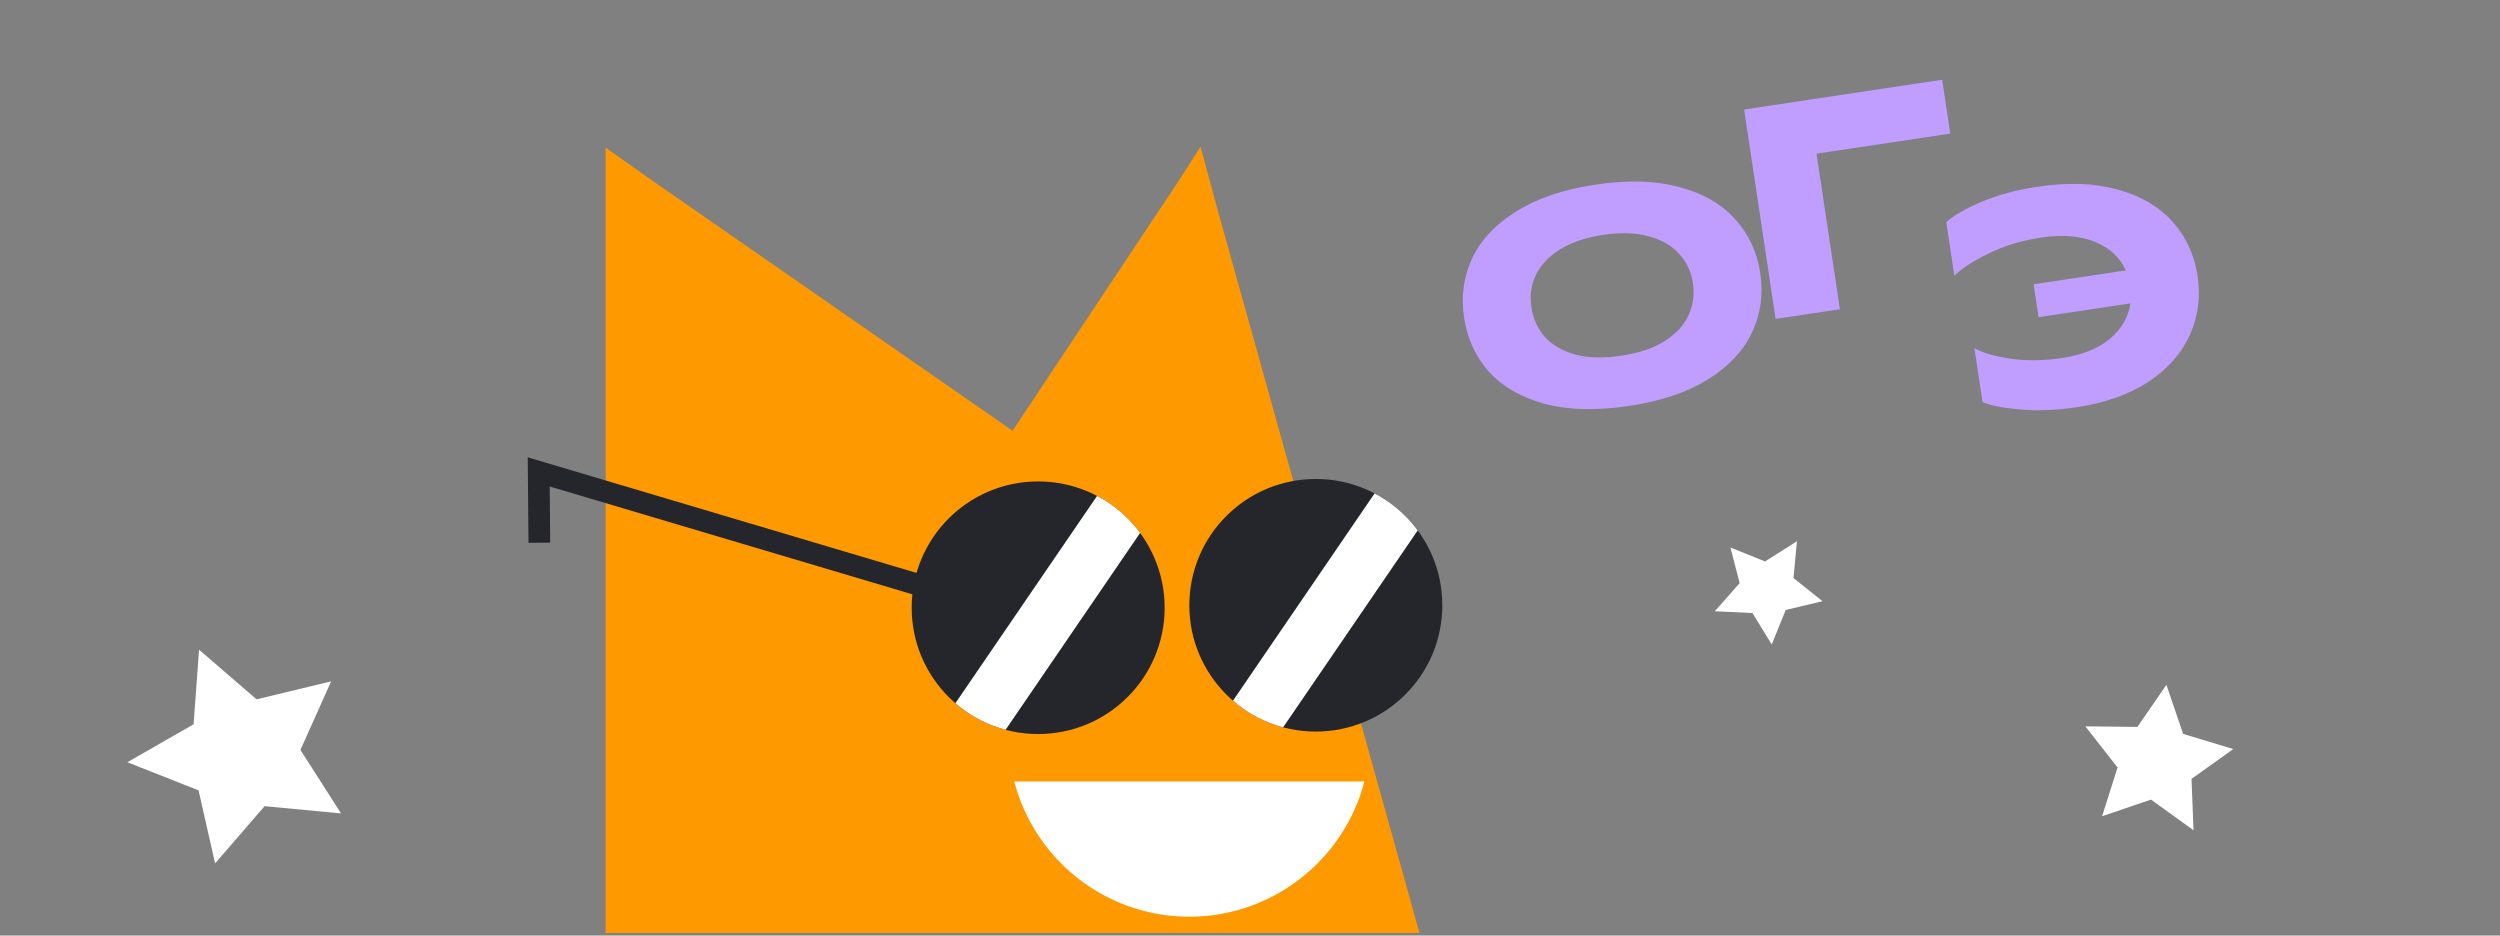 <svg xmlns="http://www.w3.org/2000/svg" width="481" height="180" fill="none"><rect width="100%" height="100%" fill="#808080" stroke="none"/><path fill="#fff" d="m38.3 125 11.063 9.55 14.35-3.461-5.908 13.195 7.814 12.218-14.714-1.394-9.52 11.011-3.186-14.056-13.699-5.412 12.745-7.293L38.3 125ZM416.818 131.763l3.218 9.441 9.644 2.915-8.032 5.731.385 9.891-8.184-5.899-9.406 3.199 2.975-9.377-6.199-7.915 10.022.104 5.577-8.09ZM332.929 105.33l6.667 2.696 6.136-3.887-.661 7.083 5.577 4.453-7.076 1.683-2.689 6.638-3.712-6.043-7.24-.35 4.782-5.417-1.784-6.856Z"/><path fill="#F90" d="m234.204 40.145-3.22-11.922-4.713 7.36c-.036.054-.081.099-.116.152l-31.339 47.143-69.315-48.126-8.98-6.342v151.097H273.11L234.204 40.145Z"/><path fill="#25262C" d="M199.742 141.228c13.443 0 24.336-10.876 24.336-24.301 0-13.424-10.893-24.3-24.336-24.3-13.442 0-24.336 10.876-24.336 24.3 0 13.416 10.894 24.301 24.336 24.301ZM253.164 140.754c13.443 0 24.336-10.876 24.336-24.3 0-13.425-10.893-24.3-24.336-24.3-13.442 0-24.336 10.875-24.336 24.3 0 13.424 10.894 24.3 24.336 24.3Z"/><path stroke="#25262C" stroke-width="4.177" d="m176.257 112.384-72.606-21.59.117 13.63"/><path fill="#fff" d="m219.357 102.536-25.875 37.868a24.094 24.094 0 0 1-9.659-5.116l27.252-39.871a24.351 24.351 0 0 1 8.282 7.119ZM272.762 102.063l-25.883 37.868a24.073 24.073 0 0 1-9.651-5.125l27.243-39.871a24.235 24.235 0 0 1 8.291 7.128ZM195.147 150.35c3.891 14.963 17.494 26.018 33.683 26.018 16.179 0 29.783-11.055 33.682-26.018h-67.365Z"/><path fill="#C09EFF" d="M313.38 78.11c-6.178.929-11.554.795-16.128-.401-4.542-1.24-8.126-3.292-10.754-6.154-2.594-2.906-4.197-6.393-4.808-10.46-.612-4.068-.101-7.852 1.531-11.354 1.664-3.546 4.488-6.56 8.471-9.042 4.015-2.526 9.111-4.253 15.289-5.181 6.178-.928 11.538-.772 16.08.468 4.574 1.196 8.158 3.248 10.753 6.154 2.627 2.862 4.247 6.327 4.858 10.394.611 4.067.084 7.874-1.581 11.42-1.631 3.502-4.455 6.516-8.47 9.042-3.983 2.482-9.063 4.187-15.241 5.115Zm-1.453-9.669c3.377-.507 6.142-1.433 8.294-2.776 2.185-1.388 3.724-3.032 4.615-4.931.925-1.944 1.22-4.029.885-6.254-.334-2.226-1.226-4.113-2.675-5.66-1.416-1.593-3.369-2.712-5.86-3.358-2.458-.69-5.375-.782-8.752-.274-3.377.507-6.158 1.454-8.343 2.842-2.152 1.344-3.691 2.987-4.615 4.931-.892 1.9-1.17 3.962-.836 6.188.334 2.226 1.21 4.134 2.626 5.727 1.449 1.548 3.403 2.667 5.86 3.357 2.491.646 5.425.715 8.801.208ZM353.999 59.498l-12.375 1.86-6.053-40.291 38.103-5.725 1.556 10.36-25.728 3.866 4.497 29.93ZM391.983 35.93c5.91-.888 11.078-.703 15.504.555 4.421 1.219 7.929 3.282 10.524 6.188 2.594 2.906 4.194 6.374 4.8 10.403.605 4.029.114 7.81-1.474 11.345-1.588 3.535-4.236 6.542-7.944 9.021-3.714 2.442-8.334 4.078-13.86 4.908-3.913.588-7.501.734-10.763.44-3.218-.262-5.663-.739-7.336-1.429l-1.557-10.36c1.625.893 3.943 1.565 6.954 2.015 3.049.445 6.377.396 9.983-.146 3.838-.576 6.872-1.797 9.103-3.663 2.263-1.91 3.589-4.188 3.975-6.836l-17.67 2.655-.951-6.331 17.728-2.664c-1.121-2.5-3.083-4.324-5.884-5.472-2.807-1.187-6.321-1.464-10.542-.83-3.646.548-6.947 1.554-9.906 3.019-2.964 1.426-5.181 2.858-6.653 4.295l-1.547-10.303c1.379-1.266 3.636-2.567 6.771-3.9 3.134-1.335 6.716-2.305 10.745-2.91Z"/></svg>